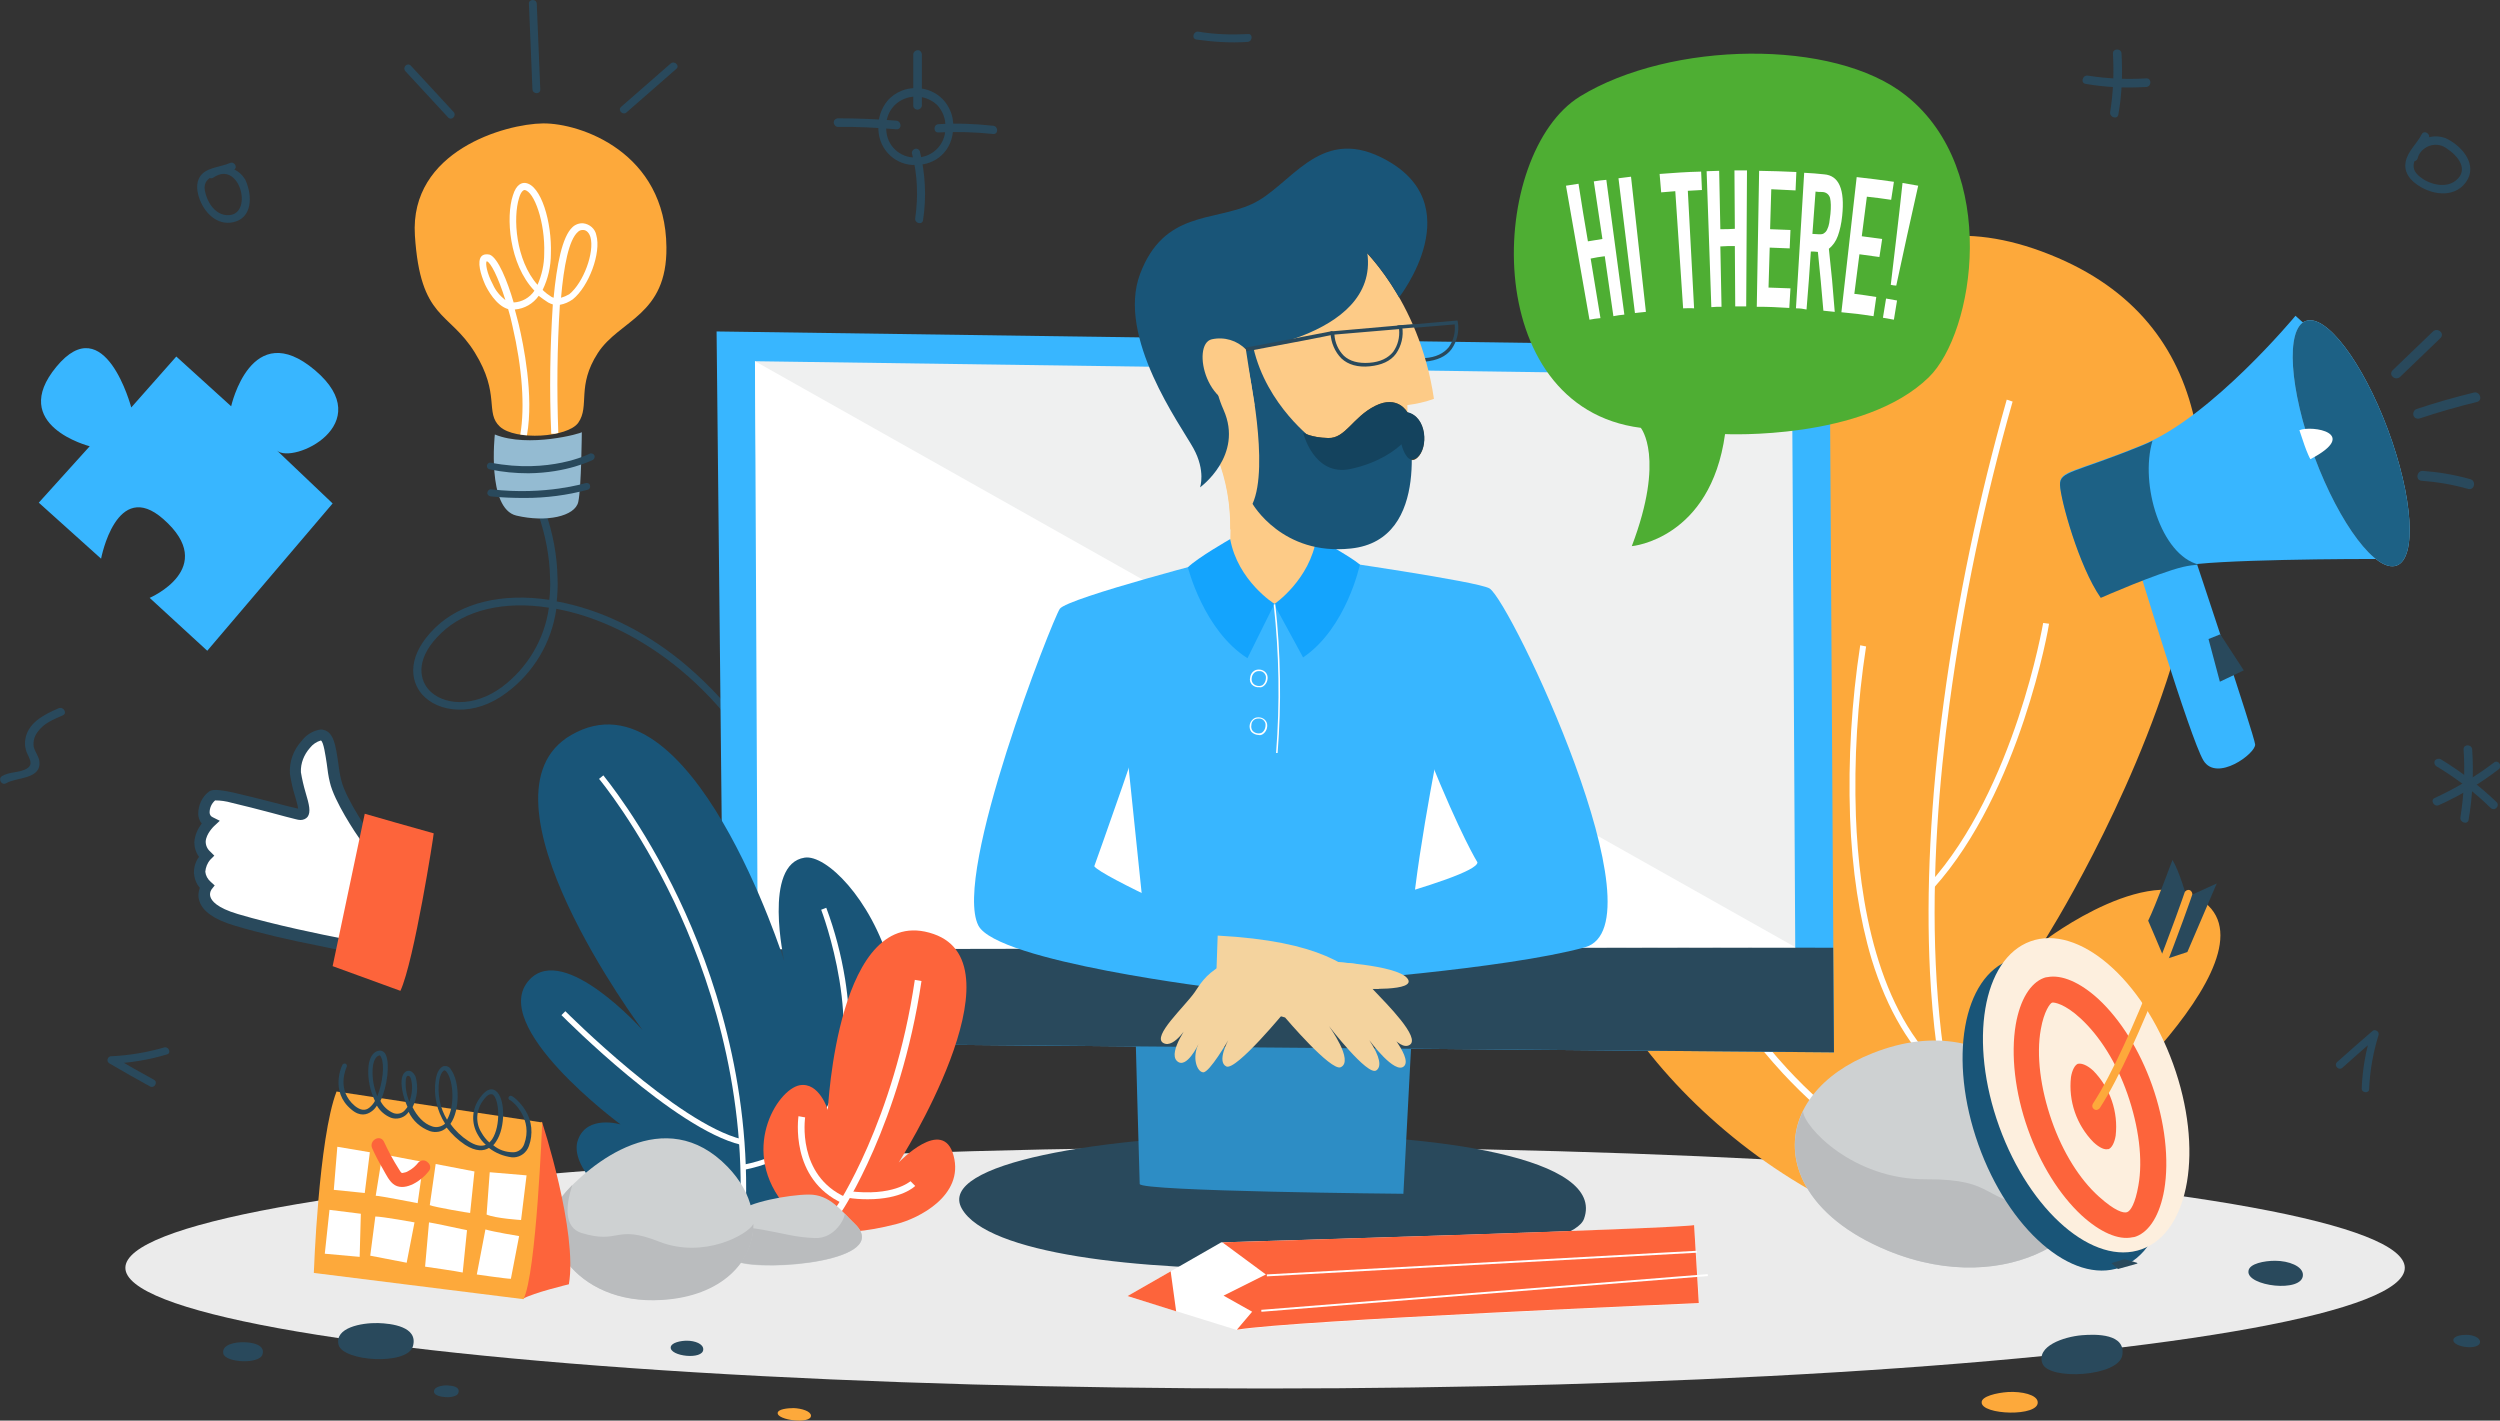 <?xml version="1.0" encoding="utf-8"?>
<!-- Generator: Adobe Illustrator 27.0.0, SVG Export Plug-In . SVG Version: 6.00 Build 0)  -->
<svg version="1.1" id="Layer_1" xmlns="http://www.w3.org/2000/svg" xmlns:xlink="http://www.w3.org/1999/xlink" x="0px" y="0px"
	 viewBox="0 0 638.1 362.6" style="enable-background:new 0 0 638.1 362.6;" xml:space="preserve">
<rect x="0" y="0" width="638.1" height="362.6" fill="#333333" stroke="none"/>
<style type="text/css">
	.st0{fill:#29495C;}
	.st1{fill:#EBEBEB;}
	.st2{fill:#FDA93B;}
	.st3{fill:#FFFFFF;}
	.st4{fill:#CED1D2;}
	.st5{fill:#BABCBE;}
	.st6{fill:#195578;}
	.st7{fill:#FDEFDE;}
	.st8{fill:#FD643B;}
	.st9{fill:#38B6FF;}
	.st10{fill:#1D6185;}
	.st11{fill:#77CCFD;}
	.st12{fill:#EFF0F0;}
	.st13{fill:#2D8DC5;}
	.st14{fill:#94BBD2;}
	.st15{fill:#4EAE33;}
	.st16{clip-path:url(#SVGID_00000069377857967435679870000018207446147813276038_);}
	.st17{fill:#FDCB87;}
	.st18{fill:#6C7173;}
	.st19{fill:none;}
	.st20{fill:#F4D39E;}
	.st21{fill:#14A4FD;}
	.st22{fill:#845413;}
	.st23{fill:#14435E;}
</style>
<path class="st0" d="M142,155.4c-1.2,8.6-5.8,16.3-12.7,21.4c-8.3,6.3-17.5,5.1-21.6,0.4c-3.1-3.6-3.8-10,3.4-17
	c6.6-6.4,17.1-8.9,29.1-7.1c0.2-1.8,0.3-3.7,0.2-5.5c-0.1-5.6-1.2-11.1-3-16.3l1.8-0.7c1.9,5.4,3,11.1,3.1,16.9c0.1,2,0,4-0.2,6
	c10.9,2,21.8,7.2,31.6,15.1c11.5,9.4,20.7,21.4,26.9,34.9l-1.8,0.8C184.5,173.3,160.1,158.7,142,155.4z M112.6,161.6
	c-6.3,6-5.8,11.3-3.3,14.3c3.5,4.1,11.5,4.9,18.9-0.6c6.5-4.9,10.8-12.2,11.9-20.2C128.7,153.3,118.7,155.7,112.6,161.6L112.6,161.6
	z"/>
<path class="st0" d="M547.8,22.2c-5.2,0.3-10.4,0.1-15.5-0.8c-1.3-0.2-0.8-2.3,0.6-2.1c5,0.8,10,1,15,0.7
	C549.2,20,549.2,22.1,547.8,22.2L547.8,22.2z"/>
<path class="st0" d="M541.5,13.7c0.3,5.2,0.1,10.4-0.8,15.5c-0.2,1.4-2.3,0.8-2.1-0.6c0.8-5,1-10,0.7-15
	C539.3,12.3,541.5,12.3,541.5,13.7L541.5,13.7z"/>
<path class="st0" d="M615,39.8c1.1-3.7,5-5.8,8.7-4.7c0.3,0.1,0.7,0.2,1,0.4c3.9,2,7.8,6.7,4.7,11s-9.2,3.2-12.9,0.3
	c-1.7-1.3-2.9-3.1-2.5-5.4c0.5-2.8,2.9-4.7,4.1-7.1c0.6-1.2,2.4-0.2,1.8,1.1c-1.2,2.5-5.6,6-3.1,8.9c2.2,2.5,7.1,4.1,10,1.8
	c3.5-2.8,0.5-6.4-2.3-8.2c-2.1-1.6-5.1-1.1-6.7,1c-0.3,0.4-0.6,0.9-0.7,1.5c-0.2,0.6-0.8,0.9-1.4,0.7
	C615.2,40.9,614.9,40.4,615,39.8L615,39.8z"/>
<path class="st0" d="M16,182.6c-2.3,1-4.8,2-6.3,4.1c-0.9,1.1-1.3,2.5-1.1,3.9c0.3,1.2,1.1,2.2,1.4,3.4c0.9,5-5.8,4.3-8.4,5.9
	c-1.2,0.7-2.2-1.1-1.1-1.8c2-1.2,4.4-0.8,6.3-1.9s0.6-2.7,0-4.2c-0.3-0.9-0.5-1.8-0.4-2.8c0.4-4.6,4.8-6.8,8.5-8.4
	C16.2,180.2,17.3,182.1,16,182.6z"/>
<path class="st0" d="M631,191.3c0.4,6,0.1,12-0.9,17.9c-0.2,1.4-2.3,0.8-2.1-0.6c0.9-5.7,1.2-11.6,0.8-17.4
	C628.8,189.9,630.9,189.9,631,191.3L631,191.3z"/>
<path class="st0" d="M623,193.8c5.1,3.1,9.9,6.8,14.2,10.9c1,1-0.5,2.5-1.5,1.5c-4.2-4.1-8.8-7.6-13.8-10.6c-0.5-0.3-0.7-1-0.4-1.5
	C621.8,193.7,622.5,193.5,623,193.8L623,193.8z"/>
<path class="st0" d="M637.7,196.4c-4.7,3.6-9.8,6.7-15.2,9.1c-1.2,0.6-2.3-1.3-1.1-1.8c5.4-2.5,10.5-5.5,15.2-9.1
	C637.7,193.8,638.8,195.6,637.7,196.4z"/>
<path class="st0" d="M318.4,10.7c-4.3,0.3-8.7,0-13-0.6c-1.4-0.2-0.8-2.3,0.6-2c4.1,0.7,8.3,0.8,12.5,0.6
	C319.8,8.5,319.8,10.6,318.4,10.7L318.4,10.7z"/>
<path class="st0" d="M602.8,277.8c0.2-4.8,1-9.6,2.5-14.2l1.6,1c-3,2.6-6,5.2-9,7.9c-0.9,0.9-2.3-0.5-1.4-1.4c3-2.7,6-5.3,9-7.9
	c0.4-0.4,1-0.3,1.4,0.1c0.2,0.2,0.3,0.6,0.2,0.9c-1.4,4.5-2.2,9.1-2.4,13.7C604.8,279.1,602.8,279.1,602.8,277.8L602.8,277.8z"/>
<path class="st0" d="M42.7,269.1c-4.6,1.4-9.4,2.2-14.3,2.4c0.2-0.6,0.3-1.2,0.5-1.8c3.4,2,6.9,4,10.4,5.9c1.1,0.6,0.1,2.3-1,1.7
	c-3.5-1.9-7-3.9-10.4-5.9c-0.5-0.3-0.6-0.9-0.3-1.4c0.2-0.2,0.4-0.4,0.7-0.4c4.7-0.2,9.3-1,13.8-2.3c0.6,0,1,0.4,1.1,0.9
	C43.3,268.6,43.1,269,42.7,269.1L42.7,269.1z"/>
<path class="st0" d="M53.5,43.7c2.9-1.9,6.8-1.2,8.8,1.7c0.2,0.3,0.4,0.6,0.5,0.9c1.6,3.8,1.6,9.3-3.2,10.4c-4.3,1-7.6-2.6-8.8-6.3
	c-0.7-2.1-0.8-4.5,0.9-6.1s4.7-1.7,7-2.7c1.1-0.5,2.1,1.2,1,1.7c-2.7,1.2-8.2,1.1-7.4,5.4c0.5,2.7,2.4,5.9,5.4,6.2
	c7.3,0.7,3.7-14.3-3.2-9.6C53.4,46.1,52.5,44.4,53.5,43.7L53.5,43.7z"/>
<path class="st0" d="M172.6,17.6l-12.7,11.1c-0.9,0.8-2.3-0.5-1.4-1.4l12.7-11.1C172.2,15.4,173.6,16.8,172.6,17.6L172.6,17.6z"/>
<path class="st0" d="M137,0.9c0.3,7.3,0.6,14.6,0.9,21.9c0.1,1.3-1.9,1.3-2,0L135,0.9C135-0.3,136.9-0.3,137,0.9z"/>
<path class="st0" d="M104.9,16.8l10.9,11.8c0.8,0.9-0.5,2.3-1.4,1.4l-10.9-11.8C102.6,17.2,104,15.8,104.9,16.8z"/>
<g>
	<ellipse class="st1" cx="322.9" cy="323.6" rx="290.9" ry="30.8"/>
</g>
<path class="st0" d="M175.3,342.2c2.1,0,4.2,0.8,4.2,2.2c0,2.8-8.7,1.8-8.3-0.6C171.4,342.7,173.7,342.2,175.3,342.2z"/>
<path class="st2" d="M202.6,359.4c2.1,0.1,4.3,0.8,4.4,1.9c0.1,2.3-8.8,1.2-8.5-0.7C198.6,359.7,200.9,359.4,202.6,359.4z"/>
<path class="st0" d="M96.5,337.7c-4.3-0.1-11.1,1.2-10.1,5.5s17.6,5.4,19,0.4S99.9,337.8,96.5,337.7z"/>
<path class="st0" d="M114.1,353.6c-1.4,0-3.6,0.4-3.3,1.8s5.7,1.8,6.2,0.1S115.2,353.7,114.1,353.6z"/>
<path class="st0" d="M62.3,342.6c-2.3-0.1-5.8,0.6-5.3,2.9s9.2,2.8,10,0.2S64,342.6,62.3,342.6z"/>
<path class="st0" d="M580.7,321.8c3.5,0,7.1,1.4,7.1,3.6c0,4.7-14.5,2.9-13.9-1C574.1,322.5,578,321.8,580.7,321.8z"/>
<path class="st0" d="M629.5,340.7c1.7,0,3.5,0.7,3.5,1.8c0,2.3-7,1.4-6.8-0.5C626.3,341,628.1,340.7,629.5,340.7z"/>
<path class="st2" d="M512.5,355.3c3.6-0.2,7.4,0.7,7.6,2.5c0.5,3.9-14.5,3.4-14.3,0.1C505.8,356.4,509.6,355.5,512.5,355.3z"/>
<path class="st0" d="M531.4,340.8c-4.7,0.4-11.7,2.8-10.1,7.2s19.5,3.4,20.4-2.1S535.1,340.5,531.4,340.8z"/>
<path class="st2" d="M533.6,312.3c0,0,27.6-12.1,19.6-21.6c-9.9-11.7-31.7,5.3-31.7,5.3s59.1-48.2,42.2-64.8
	c-13.3-13-41.9,8.9-41.9,8.9s88.1-137.9,3.4-174.3c-90-38.6-94.8,133.2-68.8,161.7c0,0-32.8-21.7-46.7-11.3
	c-21.5,16.2,15.3,74.4,69.2,95.7L533.6,312.3z"/>
<path class="st3" d="M507.1,312.5l1.4-0.7c-18.6-38-16.2-92.9-10.9-132.2c3.5-26.1,8.9-51.8,16.1-77.1l-1.5-0.5
	c-7.2,25.4-12.6,51.2-16.1,77.3c-3.4,25.1-4.5,48.3-3.5,68.8C493.9,273.9,498.8,295.5,507.1,312.5z"/>
<path class="st3" d="M493.6,226.6c22.1-24.6,29.4-67,29.4-67.4l-1.5-0.2c-0.1,0.4-7.2,42.3-29.1,66.6L493.6,226.6z"/>
<path class="st3" d="M495.6,274.8l1-1.2c-17.5-15.2-22.1-43.9-22.9-65.3c-0.5-14.5,0.4-29,2.6-43.3l-1.5-0.3
	c-2.2,14.4-3.1,29.1-2.6,43.7c0.5,13.8,2.4,26,5.5,36.4C481.7,257.8,487.7,267.9,495.6,274.8z"/>
<path class="st3" d="M500.7,293.4c22.9-10.5,38.1-37.2,38.2-37.5l-1.4-0.8c-0.2,0.3-15.1,26.5-37.5,36.8L500.7,293.4z"/>
<path class="st3" d="M503.7,303.7l0.3-1.5c-20.7-3.9-37.4-18.2-47.8-29.4c-6.7-7.3-12.7-15.3-17.8-23.8l-1.4,0.8
	c5.1,8.6,11.2,16.7,18,24.1C465.5,285.2,482.5,299.7,503.7,303.7z"/>
<path class="st3" d="M506.2,309.2c18.1-2.7,25.9-7.9,26.2-8.1l-0.9-1.3l0.4,0.6l-0.4-0.6c-0.1,0-7.9,5.2-25.6,7.9L506.2,309.2z"/>
<path class="st4" d="M478,268.8c-26.8,10.5-27.5,37.5,3.8,50.4s57.1-5.8,51.8-20.2S510.4,256,478,268.8z"/>
<path class="st5" d="M531.3,293.8c-0.8,7.8-3.4,14.6-10.4,14.1c-15.8-1.1-10.6-7-29.3-6.9s-31.2-13.4-31.4-17.4
	c-5.9,12.1,0.7,27,21.6,35.6c31.3,12.9,57.1-5.8,51.8-20.2C532.9,297.2,532.2,295.5,531.3,293.8z"/>
<ellipse transform="matrix(0.942 -0.335 0.335 0.942 -64.738 193.158)" class="st6" cx="527.3" cy="284.2" rx="23.6" ry="41.7"/>
<path class="st0" d="M519.4,243.1l-5.9,1.7l0.3,1.6l7.2-1.7L519.4,243.1z"/>
<path class="st0" d="M545.6,322.5l-5,1.4l-1.7-1.5l3.3-1c0.1,0,3.2,0.9,3.2,0.9L545.6,322.5z"/>
<ellipse transform="matrix(0.94 -0.34 0.34 0.94 -63.329 197.85)" class="st7" cx="532.7" cy="279.6" rx="23.6" ry="41.8"/>
<path class="st8" d="M531.3,310.2c-5.6-5.2-10.5-13-13.7-22c-3.3-9.3-4.4-19-3.1-26.7c1.1-6.3,3.7-10.6,7.2-11.9
	c0.3-0.1,0.6-0.2,0.9-0.2c3.6-0.7,8.3,1.3,13,5.6c5.6,5.2,10.5,13,13.7,22c3.3,9.3,4.4,19,3.1,26.7c-1.1,6.3-3.7,10.6-7.2,11.9
	c-0.3,0.1-0.6,0.2-0.9,0.2C540.7,316.6,536,314.5,531.3,310.2z M542.9,309.4c0.9-0.3,2.1-2.2,2.9-6.8c1.2-6.6,0.1-15.1-2.8-23.4
	c-2.8-8-7.1-14.8-12-19.3c-4-3.7-6.7-4.1-7.2-4s-2.1,2.2-2.9,6.8c-1.2,6.6-0.1,15.1,2.8,23.4c2.8,8,7.1,14.9,12,19.3
	C539.8,309.1,542,309.7,542.9,309.4L542.9,309.4z"/>
<path class="st8" d="M538,293.3h0.2c0.8-0.3,1.5-1.6,1.8-3.4c0.7-6.1-1.4-12.2-5.7-16.6c-1.6-1.5-3-1.9-3.7-1.8l-0.2,0
	c-0.8,0.3-1.5,1.6-1.8,3.4c-0.7,6.1,1.4,12.2,5.7,16.6C536,293.1,537.3,293.5,538,293.3L538,293.3z"/>
<path class="st0" d="M554.5,219.5c0,0-4.4,11.9-6.2,15.5c0,0,3.4,7.9,4.2,9.9l5.6-16C558.1,228.9,556.2,222.2,554.5,219.5z"/>
<polygon class="st0" points="558.3,243 552.5,244.9 558.1,229 565.8,225.5 "/>
<path class="st2" d="M535.2,283.3c0.3-0.1,0.5-0.2,0.7-0.4c10.2-15.7,23.5-54,23.6-54.4c0.2-0.5-0.1-1.1-0.6-1.3
	c-0.5-0.2-1.1,0.1-1.3,0.6c-0.1,0.4-13.3,38.4-23.4,53.9c-0.3,0.5-0.2,1.1,0.3,1.4C534.7,283.3,534.9,283.3,535.2,283.3L535.2,283.3
	z"/>
<path class="st9" d="M25.8,142.6L9.9,128.3l13-14.4c0,0-20.9-5.3-8.5-20.3S33.5,104,33.5,104l11.5-13L59,103.7c0,0,5.1-23,21.4-9.2
	s-5.7,24.1-9.7,20.5l14.2,13.5l-32,37.6l-14.7-13.5c0,0,17.7-7.6,3.5-20.1C29.7,121.9,25.8,142.6,25.8,142.6z"/>
<path class="st3" d="M93.7,214.4c0,0-6.9-9.8-8.1-15s-1-11.9-3.8-11.8s-6.9,5.2-6.5,9.7s3.7,10.8,1.4,10.6s-20.8-5.9-22.5-4.8
	s-3.5,5.4-0.7,6.8c0,0-5,4.5-0.9,8.6c0,0-3.9,4.1,0.1,7.7c0,0-4,5.2,7.4,8.6s27.9,6.5,27.9,6.5L93.7,214.4z"/>
<path class="st0" d="M59.7,236.2c-5-1.5-8-3.6-8.8-6.2c-0.4-1.1-0.3-2.3,0.1-3.4c-0.9-1-1.4-2.4-1.5-3.8c0-1.5,0.4-2.9,1.3-4.1
	c-0.8-1.1-1.2-2.4-1.2-3.7c0.1-1.7,0.8-3.4,1.9-4.8c-0.6-0.7-0.9-1.6-0.9-2.5c0-2.2,1-4.4,2.8-5.7c0.8-0.5,2-0.6,6.2,0.3
	c3.1,0.7,7,1.7,10.5,2.6c2.5,0.7,4.7,1.2,6,1.5l0,0c-0.1-0.8-0.5-2.2-0.8-3.2c-0.6-1.9-1-3.8-1.3-5.7c-0.2-3.1,0.9-6.1,3-8.4
	c1.2-1.6,2.9-2.6,4.8-2.9c0.3,0,0.5,0,0.8,0.1c2.6,0.6,3.1,4.1,3.7,8.2c0.2,1.5,0.4,3.1,0.8,4.6c1.1,4.9,7.8,14.4,7.9,14.5l0.4,0.5
	L89,243l-1.4-0.3c0,0-3-0.6-7.2-1.5C74.7,240.1,66.3,238.2,59.7,236.2z M92.2,214.7c-1.5-2.1-6.9-10.2-8-15
	c-0.4-1.6-0.6-3.2-0.8-4.8c-0.3-1.9-0.8-5.6-1.5-5.9c-1.1,0.3-2.1,1-2.8,1.9c-1.5,1.7-2.4,3.9-2.3,6.2c0.3,1.8,0.7,3.5,1.2,5.2
	c0.9,3,1.4,5,0.5,6.2c-0.4,0.5-1.1,0.8-1.8,0.8c-0.4,0-0.8-0.1-1.2-0.2c-1.3-0.3-3.5-0.9-6.1-1.6c-3.4-0.9-7.3-1.9-10.3-2.6
	c-1.4-0.4-2.8-0.6-4.2-0.6c-0.9,0.8-1.4,1.9-1.4,3.1c0,0.5,0.3,1,0.8,1.2l1.8,0.9l-1.5,1.4c0,0-2,1.9-2.1,3.9c0,1,0.4,1.9,1.2,2.6
	l1,1l-1,1c-0.8,0.9-1.2,2-1.3,3.1c0.1,1,0.6,1.9,1.4,2.6l1,0.9l-0.8,1c-0.4,0.6-0.5,1.3-0.3,1.9c0.3,1,1.6,2.8,7,4.4
	c9.4,2.8,22.2,5.4,26.4,6.2L92.2,214.7z"/>
<path class="st8" d="M102.2,252.9l-17.3-6.3l8.2-38.9c0,0,15.3,4.4,17.6,5C110.8,212.7,105.7,245.4,102.2,252.9z"/>
<path class="st0" d="M224.2,33.1c-0.2-2.8,0.7-5.5,2.5-7.6c1.9-2,4.5-3.1,7.2-3c2.5,0,4.9,1,6.7,2.8c1.8,1.9,2.8,4.4,2.7,7
	c0,6.5-4.8,9.8-9.4,9.8l0,0C228.8,42.4,224.4,38.4,224.2,33.1C224.2,33.2,224.2,33.1,224.2,33.1z M228.2,27c-1.5,1.6-2.2,3.8-2,6
	c0.1,4.1,3.4,7.3,7.5,7.2c0.1,0,0.1,0,0.2,0l0,0c4.1,0,7.4-3.3,7.4-7.4c0-0.1,0-0.2,0-0.4c0.1-2.1-0.7-4.1-2.1-5.6
	C236.1,23.9,231.2,23.9,228.2,27C228.2,27,228.2,27,228.2,27L228.2,27z"/>
<path class="st0" d="M233.1,27V13.8c0.1-0.6,0.6-1,1.2-1c0.5,0,0.9,0.4,1,1V27c-0.1,0.6-0.6,1-1.2,1C233.5,27.9,233.1,27.5,233.1,27
	z"/>
<path class="st0" d="M228.8,33c-5-0.4-10-0.7-15-0.6c-0.6-0.1-1-0.6-1-1.2c0-0.5,0.4-0.9,1-1c5,0,10,0.2,15,0.6
	C230.2,31,230.2,33.1,228.8,33z"/>
<path class="st0" d="M234.8,38.7c1.4,5.7,1.7,11.7,0.8,17.5c-0.2,1.3-2.2,0.8-2-0.5c0.8-5.5,0.6-11.1-0.8-16.4
	c-0.2-0.6,0.2-1.1,0.7-1.3C234.1,37.8,234.7,38.2,234.8,38.7L234.8,38.7z"/>
<path class="st0" d="M239.5,31.7c4.7-0.3,9.4-0.1,14,0.4c1.3,0.1,1.4,2.2,0,2.1c-4.6-0.5-9.3-0.6-14-0.4
	C238.2,33.9,238.2,31.8,239.5,31.7z"/>
<path class="st9" d="M589,83.4l-3.1-2.8c0,0-21.3,25.7-38.9,32.9s-21.3,6.5-21.2,10.1s4.8,20.9,10.4,28.8c0,0,14.3-6.2,21-7.9
	s44.5-1.9,52.1-1.8l-9.9-31.8L589,83.4z"/>
<path class="st9" d="M559.8,141.1c0,0,15.6,46.6,15.8,48.9s-9.8,9.7-13.2,4.1s-17.2-51.4-17.2-51.4L559.8,141.1z"/>
<path class="st10" d="M547,113.6c0.8-0.3,1.6-0.7,2.4-1.1c-3.3,11.2,2.2,29.2,11.8,31.6c-1.3,0.1-2.7,0.3-4,0.6
	c-6.7,1.6-21,7.9-21,7.9c-5.6-8-10.3-25.2-10.4-28.8S529.4,120.8,547,113.6z"/>
<ellipse transform="matrix(0.937 -0.349 0.349 0.937 -1.775 216.542)" class="st11" cx="600.2" cy="113.2" rx="10" ry="33.3"/>
<ellipse transform="matrix(0.937 -0.349 0.349 0.937 -1.775 216.542)" class="st10" cx="600.2" cy="113.2" rx="10" ry="33.3"/>
<path class="st3" d="M589.7,117.2L589.7,117.2c-0.4-0.7-0.7-1.5-1-2.2c-0.7-1.8-1.2-3.5-1.8-5.2
	C590.1,108.5,602.5,110.5,589.7,117.2z"/>
<polygon class="st0" points="563.7,163.1 566.7,161.9 572.7,171.1 566.6,174 "/>
<path class="st0" d="M616.8,104.4c4.8-1.6,9.7-3,14.6-4.2c1.6-0.4,2.4,2,0.8,2.4c-4.9,1.2-9.8,2.6-14.6,4.2
	c-0.7,0.2-1.4-0.1-1.6-0.8C615.8,105.4,616.2,104.6,616.8,104.4L616.8,104.4z"/>
<path class="st0" d="M610.7,94.5l10.3-9.9c1.2-1.1,3.1,0.5,1.9,1.7l-10.3,9.9C611.4,97.3,609.5,95.7,610.7,94.5L610.7,94.5z"/>
<path class="st0" d="M618.5,120.2c4.1,0.3,8.1,1,12,2.1c1.6,0.4,1.1,2.9-0.5,2.5c-3.9-1.1-7.9-1.8-12-2.1
	C616.4,122.5,616.9,120,618.5,120.2L618.5,120.2z"/>
<path class="st0" d="M404.3,311.1c-5.2,14.4-145.7,20.5-158.8-2.6S415.5,280.1,404.3,311.1z"/>
<polygon class="st9" points="467,88.6 468.1,268.6 184.8,266.2 182.9,84.6 "/>
<polygon class="st12" points="457.4,95.9 192.7,92.2 194.4,254.3 458.3,256.5 "/>
<path class="st13" d="M360.7,257.1l-2.5,47.6c0,0-67.2-0.6-67.3-2.5s-1.2-43.2-1.2-43.2L360.7,257.1z"/>
<path class="st0" d="M468.1,268.6l-283.2-2.4l-0.3-24.9c55.7,0.1,234,0.5,283.3,0.6L468.1,268.6z"/>
<path class="st2" d="M147.6,107.9c-2.7,3.8-16.1,4.6-20,1s0.2-8.2-6.4-18.9s-13.9-8.3-15.3-29.9s23.1-28.5,32.7-28.6
	s31.3,7.4,31.5,31.6c0.2,17.5-12,18.5-17.5,27S150.6,103.6,147.6,107.9z"/>
<path class="st14" d="M148.5,110.3c0,0.3-13.6,4.1-22.2,0.6c0,0-2.1,18.9,5.5,20.7s15,0.2,15.8-3.5S148.5,110.3,148.5,110.3z"/>
<path class="st3" d="M122.9,65.4c-1.2,1.3-0.2,4.7,0.9,7.2c0.6,1.3,2.8,5.4,5.9,6.3c0.4,1.3,0.8,2.8,1.1,4.3
	c2.5,10.7,3.2,20.7,2,27.7c0.6,0.1,1.1,0.2,1.7,0.2c1.8-10.2-0.9-23.2-2.1-28.3c-0.3-1.1-0.6-2.4-1-3.8c2.5-0.2,4.7-1.5,6.1-3.5
	c0.8,0.6,1.6,1.2,2.4,1.7c0.4,0.2,0.8,0.4,1.2,0.5c-0.7,11-0.9,22-0.4,33h0.9l0.9-0.2c-0.4-10.9-0.3-21.8,0.4-32.7
	c1.2-0.2,2.3-0.7,3.3-1.4c4.1-3.3,7.3-11.9,6-16.4c-0.3-1.6-1.7-2.8-3.3-3c-1-0.1-2.1,0.3-2.8,1c-2.6,2.4-4,9.6-4.8,18
	c-0.2-0.1-0.3-0.1-0.5-0.2c-0.8-0.5-1.6-1.1-2.3-1.8c1.4-2.9,2.1-6,2.1-9.2c0.3-8.1-2.5-17.6-6.5-18.1c-0.8-0.1-2.3,0.2-3.2,3.2
	c-1.8,5.4-1,17.5,5.5,24.3c-1.2,1.8-3.2,2.9-5.3,3c-1.6-5.5-4-11.4-6.1-12.2C124.2,64.8,123.4,64.9,122.9,65.4z M143.2,76
	c0.7-8.1,2-14.8,4.3-16.8c0.3-0.3,0.7-0.5,1.2-0.5h0.2c0.3,0,1.3,0.2,1.8,1.8c1.1,3.9-1.8,11.7-5.4,14.6
	C144.6,75.5,143.9,75.8,143.2,76z M132.5,50.5c0.4-1.4,1-2,1.4-2l0,0c2.4,0.3,5.3,8.2,5,16.3c0,2.7-0.6,5.4-1.7,7.9
	C131.6,66.4,130.9,55.5,132.5,50.5z M124.2,66.7h0.1c0.9,0.3,2.8,3.8,4.7,9.9c-1.4-1.1-2.5-2.4-3.2-4
	C124.2,69.6,123.9,67.2,124.2,66.7z"/>
<path class="st0" d="M134.9,120.8c9.9-0.1,16.1-3.3,16.4-3.4c0.4-0.2,0.6-0.8,0.4-1.2c-0.2-0.4-0.8-0.6-1.2-0.4l0,0l0,0
	c-0.1,0.1-10.3,5.2-25.2,2.3c-0.5-0.1-0.9,0.2-1,0.7c-0.1,0.5,0.2,0.9,0.7,1C128.3,120.5,131.6,120.8,134.9,120.8z"/>
<path class="st0" d="M134,127.1c5.4,0,10.8-0.7,16-2.1c0.5-0.1,0.7-0.6,0.6-1.1s-0.6-0.7-1.1-0.6c-0.1,0-10.2,3.2-24.1,1.6
	c-0.5-0.1-0.9,0.3-1,0.8c-0.1,0.5,0.3,0.9,0.8,1l0,0C128.1,127,131,127.1,134,127.1z"/>
<path class="st15" d="M440.3,110.8c0,0,35.4,1.7,52-14.5c11.7-11.4,18.2-52.8-5.8-71.9c-18.4-14.7-60.2-13.9-83.2,0.2
	c-23.5,14.5-26.1,79.3,15.5,84.6c0,0,6.3,7.6-2.3,30.2C416.6,139.4,436.6,137.6,440.3,110.8z"/>
<g>
	<g>
		<defs>
			<polygon id="SVGID_1_" points="458.3,241.8 192.7,92.2 193.4,242.3 			"/>
		</defs>
		<clipPath id="SVGID_00000081614137432191371500000002192335516221425087_">
			<use xlink:href="#SVGID_1_"  style="overflow:visible;"/>
		</clipPath>
		<g style="clip-path:url(#SVGID_00000081614137432191371500000002192335516221425087_);">
			<polygon class="st3" points="458.3,240.8 375.2,169.6 312.8,242.3 458.3,242.3 			"/>
			<polygon class="st3" points="375.2,169.6 285,92.2 192.7,92.2 192.7,242.3 312.8,242.3 			"/>
		</g>
	</g>
</g>
<path class="st6" d="M210.3,309.9c-10.9,5.4-27.1,7.9-48.1,0c-6.4-2.4-17-12.3-14.7-18.9s10.9-4,10.9-4s-34.3-25.3-23.2-37
	c8.9-9.4,28.8,12.9,28.8,12.9s-44.8-60-18.2-75.3c30.6-17.7,54.4,57.8,54.4,57.8s-5.6-24.9,5.2-26.5S251.2,263.4,210.3,309.9z"/>
<path class="st3" d="M190.3,309.9c1.5-33.7-8.4-62.3-17-80.4c-9.3-19.6-19.2-31.4-19.3-31.6l-1.1,0.9c0.1,0.1,9.8,11.8,19.1,31.2
	c8.5,17.9,18.4,46.3,16.9,79.7L190.3,309.9z"/>
<path class="st3" d="M189.1,292.2l0.3-1.4c-16.6-4.1-44.8-32.4-45.1-32.7l-1,1C144.5,260.3,172.2,288.1,189.1,292.2z"/>
<path class="st3" d="M188.3,305.1h1.5v-1.4c-13.8,0.5-28.2-6.2-28.3-6.3l-0.6,1.3C160.9,298.7,174.6,305.1,188.3,305.1z"/>
<path class="st3" d="M189.9,298.6c10.4-2.1,17.9-7.3,22.3-15.3c5.7-10.4,5-24,3.5-33.4c-1-6.2-2.6-12.3-4.8-18.2l-1.3,0.5
	c0.1,0.3,11.9,31.1,1.4,50.5c-4.2,7.7-11.3,12.6-21.3,14.6L189.9,298.6z"/>
<path class="st8" d="M200.7,308.1c4.7,5.5,11.6,8.6,28.2,4.3c5.5-1.4,17.2-7.2,14.5-17.4s-14,1.7-14,1.7s32-50.3,8.9-58.3
	c-24.5-8.5-27,44.9-27,44.9s-2.2-7.2-7.2-6.3C198.3,278.1,188.5,294,200.7,308.1z"/>
<path class="st3" d="M214.7,309.4c0.2-0.2,15.1-22.6,20.5-59l-1.7-0.3c-5.3,36-20,58-20.2,58.2L214.7,309.4z"/>
<path class="st3" d="M221.5,306.1c8.6,0,11.9-3.2,12.1-3.4l-1.2-1.2c-0.1,0-4.4,4-15.9,2.5l-0.2,1.7
	C218,306,219.8,306.1,221.5,306.1z"/>
<path class="st3" d="M215.2,307.2l0.7-1.6c-12.6-5.6-10.4-20.2-10.4-20.4l-1.7-0.3C203.8,285.1,201.4,301,215.2,307.2z"/>
<path class="st4" d="M218.2,312.4c-3.6-3.5-6.4-7.5-11.7-7.5s-15.9,2.1-17.6,4.3s-7.9,10.3-0.7,12.9S228,321.9,218.2,312.4z"/>
<path class="st5" d="M194.8,313.9c5.6,1,8.1,1.9,13.2,2.1s7.7-5.1,7.6-6.2c0.9,0.9,1.7,1.8,2.6,2.6c9.7,9.5-22.8,12.2-30,9.6
	c-4.2-1.5-3.8-4.9-2.5-7.9l0,0C187.4,313.3,189.2,312.9,194.8,313.9z"/>
<path class="st4" d="M185.7,297.8c13.2,13.6,5.9,32.4-16.8,33.9s-32.9-17.6-25.6-26.2S169.7,281.3,185.7,297.8z"/>
<path class="st5" d="M146.1,302.4c-1.8,5.5-2.1,10.9,2.3,12.3c9.9,3,8.4-2.3,19.8,2.2s22.7-1.8,24.1-4.5c0.1,9.7-8.2,18.5-23.3,19.4
	c-22.7,1.5-32.9-17.6-25.6-26.2C144.1,304.5,145.1,303.5,146.1,302.4z"/>
<path class="st8" d="M145.2,327.8c0,0-9.2,2.2-11.7,3.7l-6.4-17.6l4.1-20.6l7.1-7C138.4,286.4,147.5,314.5,145.2,327.8z"/>
<path class="st2" d="M133.6,331.6l-53.5-6.7c0,0,1.2-34.4,5.8-46.3l52.5,7.9C138.4,286.4,136.9,325.3,133.6,331.6z"/>
<path class="st0" d="M124.8,293c-1.3,0.8-3.3,1-6.1-0.8c-1.8-1.2-3.4-2.7-4.7-4.4c-1.1,1.1-2.8,1.4-4.3,0.9
	c-2.4-0.9-4.3-2.6-5.4-4.9c-0.1,0.2-0.3,0.3-0.4,0.5c-1,1.1-2.7,1.5-4.1,1c-1.5-0.6-2.8-1.7-3.6-3.1c-0.4,0.6-0.8,1.1-1.4,1.5
	c-1.1,0.8-2.9,1.4-5.1-0.5c-5.6-4.6-2.4-11.3-2.3-11.4c0.1-0.3,0.5-0.4,0.8-0.3c0.3,0.1,0.4,0.5,0.3,0.8c-0.1,0.2-2.8,5.9,2.1,10
	c1.4,1.1,2.6,1.3,3.7,0.4c0.6-0.5,1.1-1.1,1.4-1.7c-1.2-2.5-1.8-5.3-1.7-8.1c0.1-2.7,1.1-4.4,2.6-4.7c0.8-0.2,1.6,0.3,1.9,1.1
	c1,2.2,0.4,8-1.4,11.7c0.7,1.4,1.9,2.5,3.3,3.1c1.1,0.4,2.3,0.1,3-0.8c0.2-0.3,0.5-0.5,0.6-0.8c-1.2-2.7-1.8-5.7-1.4-7.4
	s1.4-1.8,1.8-1.8s1.2,0.4,1.7,1.6c0.7,2.6,0.4,5.3-0.8,7.7c1.1,2.2,2.8,4.2,5,4.9c1.1,0.4,2.4,0.1,3.3-0.7c-2.1-3.3-3-7.3-2.4-11.2
	c0.3-2,1.1-3.2,2.1-3.5c0.7-0.1,1.5,0.2,1.8,0.9c2.3,3.1,2.3,10.4-0.1,13.8v0.1c1.2,1.7,2.8,3.2,4.5,4.3c1.8,1.2,3.3,1.5,4.5,1
	c-0.8-0.7-1.5-1.6-2-2.5c-1.8-3-1.6-6.7,0.5-9.5c1.9-2.7,3.3-2.3,4-1.8c2.5,1.7,2.6,9.4,0.1,13c-0.2,0.3-0.4,0.6-0.7,0.9
	c1.4,1.2,3.2,1.8,5.1,1.8c1.3,0,2.4-0.9,2.8-2.1c2.3-6.2-2.7-10.8-3.6-11.2c-0.3-0.1-0.5-0.4-0.4-0.7c0.1-0.3,0.4-0.5,0.7-0.4
	c0.5,0.1,2.3,1.6,3.6,3.7c1.7,2.7,2,6.1,0.9,9.1c-0.6,1.7-2.1,2.8-3.8,2.9c-0.2,0-0.3,0-0.5,0C128.4,295.1,126.5,294.3,124.8,293z
	 M123.3,280.9c-1.8,2.4-2,5.7-0.4,8.2c0.5,0.9,1.2,1.8,2,2.5c0.2-0.2,0.5-0.5,0.7-0.8c2.3-3.5,1.8-10.3,0.2-11.4
	c-0.1-0.1-0.3-0.1-0.4-0.1C124.6,279.2,123.8,280.2,123.3,280.9L123.3,280.9z M113.4,273.2c-0.3,0.1-1,0.8-1.3,2.6
	c-0.5,3.5,0.2,7,2,10c2-3.4,1.7-9.8-0.1-12.2C113.9,273.5,113.7,273.2,113.4,273.2L113.4,273.2z M103.6,275.4c-0.2,2,0.1,4,0.9,5.8
	c0.7-1.9,0.9-3.9,0.4-5.8c-0.1-0.3-0.3-0.8-0.7-0.8l0,0C103.8,274.5,103.7,275,103.6,275.4L103.6,275.4z M96.8,269.4
	c-0.9,0.2-1.6,1.5-1.7,3.6c-0.1,2.3,0.3,4.6,1.2,6.8c1.4-3.4,1.9-8.1,1-9.9C97.1,269.4,96.9,269.3,96.8,269.4L96.8,269.4z"/>
<path class="st3" d="M133,311.4c0,0-6.5-0.4-8.8-1.4l0.8-10.8l9.4,0.8L133,311.4z"/>
<path class="st3" d="M120,309.6c-0.3,0-9.2-1.5-10.3-2l1.5-10.5l9.9,1.9L120,309.6z"/>
<path class="st3" d="M106.6,307.1c0,0-9.7-1.9-10.7-1.9l1.7-10.6l10.5,2L106.6,307.1z"/>
<polygon class="st3" points="93.1,304.5 85.2,303.7 86.1,292.7 94.4,294.1 "/>
<path class="st3" d="M132.5,315.5c0,0-6.7-1.1-8.6-1.7l-2.2,11.5c0,0,7.5,1.1,8.7,1.1L132.5,315.5z"/>
<path class="st3" d="M119.2,314c0,0-9.3-2-9.7-2l-1,11.3c0,0,8.4,1.2,9.6,1.5L119.2,314z"/>
<path class="st3" d="M105.8,312c0,0-8.2-1.5-10-1.5l-1.3,10l9.3,1.8L105.8,312z"/>
<polygon class="st3" points="92.1,309.8 84.1,308.8 82.9,320 91.8,320.8 "/>
<path class="st8" d="M109.3,299.1c-1.6,2.1-5.7,5-8.5,3.4c-1.4-0.8-2.3-2.8-3.1-4.2c-1-1.7-1.9-3.4-2.7-5.2c-0.9-2,2-3.7,3-1.7
	c1.1,2.4,2.4,4.8,3.8,7c0.3,0.4,0.5,1,0.9,1c0.5-0.1,1.1-0.2,1.5-0.5c1-0.5,1.9-1.3,2.6-2.2c0.7-0.7,1.7-0.7,2.4,0
	C110,297.4,110,298.4,109.3,299.1L109.3,299.1z"/>
<path class="st3" d="M432.4,312.7l1.3,20c0,0-104.1,4.4-117.9,6.8l-28-8.7l23.9-13.7C311.7,317.1,425.8,313.8,432.4,312.7z"/>
<path class="st8" d="M432.4,312.7c-6.4,1-114.5,4.2-120.4,4.4l11.1,8.2l-10.8,5.4l7.3,4.1l-3.9,4.6c13.9-2.4,117.9-6.8,117.9-6.8
	L432.4,312.7z"/>
<polygon class="st8" points="287.8,330.8 300.2,334.7 298.8,324.5 "/>
<rect x="323.1" y="322.1" transform="matrix(0.999 -5.495018e-02 5.495018e-02 0.999 -17.141 21.257)" class="st3" width="109.9" height="0.5"/>
<rect x="321.7" y="329.7" transform="matrix(0.997 -7.974522e-02 7.974522e-02 0.997 -25.103 31.265)" class="st3" width="114.3" height="0.5"/>
<path class="st17" d="M334.8,126.4c0,0-1.9,13.7,8.9,23.2l-8.5,8.6l-22.7-9c0,0,5.1-19.5-3-35.4S334.8,126.4,334.8,126.4z"/>
<g>
	<path class="st17" d="M314,135.1c0.1-6.3-1-12.5-3.3-18.4l14.6,2.1c5.1,4,9.4,7.6,9.4,7.6c-0.3,3.5,0,7.1,1,10.4
		C332.3,138.4,325.6,139.5,314,135.1z"/>
</g>
<path class="st0" d="M356.5,90.3c-1.7-1.7-2.7-4.1-2.8-6.5v-0.4l18.3-1.6l0.1,0.4c0.4,2.4-0.2,4.9-1.6,6.9c-1.4,1.9-3.7,2.9-6.7,3.2
	S358.3,91.9,356.5,90.3z M354.7,84.2c0.1,2,1,4,2.5,5.4c1.5,1.4,3.7,2,6.5,1.8s4.8-1.2,6.1-2.8c1.2-1.7,1.7-3.7,1.5-5.8L354.7,84.2z
	"/>
<path class="st17" d="M346.9,62.6c0,0,15.3,13.3,19.1,39.2c-2.2,0.8-4.5,1.3-6.8,1.6c0,0,1.4,16.2-10.4,22.8s-30.3,10.3-43.2-20.2
	l-4.3-13.2l10.2-14.2c0,0,27.7-9.6,28.2-10S346.9,62.6,346.9,62.6z"/>
<path class="st6" d="M357.1,75.9c0,0,18.9-24.1-4.5-35.7c-16.1-8-23.2,7.4-33.1,11.9s-22.4,1.7-28.5,17.8s10.4,38.7,13.6,44.5
	s1.7,10,1.7,10s11.2-8.1,6-19.8s1.5-14.5,1.5-14.5s38.2-3.4,35.2-25.5C352.1,68.1,354.8,71.9,357.1,75.9z"/>
<path class="st0" d="M342.4,91.5c-1.7-1.7-2.7-4.1-2.8-6.5v-0.4l18.2-1.6l0.1,0.4c0.4,2.4-0.2,4.9-1.6,6.9c-1.4,1.9-3.7,2.9-6.7,3.2
	S344.1,93.1,342.4,91.5z M340.6,85.4c0.1,2,1,4,2.4,5.4c1.5,1.4,3.7,2,6.5,1.8s4.8-1.2,6.1-2.8c1.2-1.7,1.7-3.7,1.5-5.8L340.6,85.4z
	"/>
<path class="st18" d="M340.3,85c0,0-12.9,2.5-22.3,4.2"/>
<line class="st19" x1="361.1" y1="83.2" x2="356.8" y2="83.6"/>
<rect x="356.8" y="82.9" transform="matrix(0.996 -8.593860e-02 8.593860e-02 0.996 -5.839 31.157)" class="st0" width="4.3" height="0.9"/>
<path class="st9" d="M313.6,142c0,0-41.2,10.6-43.1,13.4s-27.4,67.6-20.8,80.8c4.7,9.3,62.3,16.2,62.3,16.2s1.1-5.4-0.8-15.2
	c0,0-30.1-13.5-31.9-16.1c0,0,14.3-39.8,14.5-43.4C294,177,313.6,142,313.6,142z"/>
<path class="st20" d="M344.8,251.3c-3.6,1-6.5,5.4-16.6,6.6c0,0-12.7,15.5-15.2,14.3s0.5-6.7,0.5-6.7s-4.8,8.3-6.4,8.2
	s-2.9-3.8-1.2-7.2c0,0-3.1,6.6-5.5,4.3s3.3-9.8,3.3-9.8s-3.9,6.9-6.8,5.2s5.4-9.2,8-12.9s5.1-10.3,31.1-12.7
	S344.8,251.3,344.8,251.3z"/>
<path class="st9" d="M338.2,142.8c0,0,39.1,5.6,42,7.4c5.4,3.4,44.7,86,24.3,91.6s-68.1,9-68.1,9s-10.3-7.3-10.7-14.2
	c0,0,51.5-12.3,51.4-16.5c0,0-4.2-6.7-12.4-27l-7.9-24.6L338.2,142.8z"/>
<path class="st9" d="M367.3,190.3c0,0-7.2,35.9-7.2,50.2l-23.5,3.3l-43.5,0.6l-6.3-60.7l9.8-35c0,0,27.9,5.9,28.9,6.4s33.2-3,33.2-3
	l13.6,18.4L367.3,190.3z"/>
<g>
	<path class="st20" d="M318.2,243.9l9.8,6.9l3.2,6.7c-1,0.2-2,0.4-3.1,0.5l-1,1.2l0,0c-1.4,0.7-20.1,0-17.6-11.1l0,0
		C312.1,246.2,315.1,244.8,318.2,243.9z"/>
</g>
<path class="st20" d="M338.9,245.4c0,0,17.5,0.8,20.3,4.3s-12.1,2.6-12.1,2.6L338.9,245.4z"/>
<g>
	<path class="st20" d="M338.9,245.4c0,0,3.6,0.2,7.7,0.7c1.1,3.4,5.5,6.3,5.5,6.3l0,0c-2.6,0-5-0.1-5-0.1L338.9,245.4z"/>
</g>
<path class="st20" d="M310.5,247.4c1.4,2.1,7.4,9.9,17.5,12.3c0,0,11.7,13.8,14.2,12.7c3.5-1.6-3-10.5-3-10.5s9.9,12.9,12.1,11.3
	c1.3-0.9,1.1-3.3-1.8-7.7c0,0,6.6,9,8.9,6.6s-6.2-11.6-6.2-11.6s4.7,8,7.6,6.2s-5.9-10.5-9.1-13.9c-5.7-6.2-13.8-12.6-39.9-14
	L310.5,247.4z"/>
<path class="st9" d="M338.2,142.8c0,0,1,11.4-12.9,11.4S313.6,142,313.6,142l-9.9,5.9l2.1,11.6l47.4,2.2c0,0-0.3-9.2-0.1-9.2
	S338.2,142.8,338.2,142.8z"/>
<path class="st21" d="M314,137.6c0,0-8.4,4.8-10.8,7.2c0,0,4,16.1,15.2,23.2l6.9-13.9C325.3,154.2,315.9,148.2,314,137.6z"/>
<path class="st21" d="M336,137.3c0,0,8.5,4.6,11.1,6.8c0,0-3.4,16.2-14.5,23.7l-7.4-13.6C325.3,154.2,334.4,147.9,336,137.3z"/>
<path class="st22" d="M359.2,105.2c0,0-2.5-4.5-8.2-1.6s-7.6,8.3-12,8.2s-6.4-1.4-6.4-1.4s2.7,11.3,12.1,9.3s13.5-6.8,13.5-6.8
	C359.6,110.6,359.9,107.8,359.2,105.2z"/>
<path class="st22" d="M357.4,112.3c0,0,1.4,7.1,4.3,4.6s2.5-10.5-2.5-11.6S357.4,112.3,357.4,112.3z"/>
<path class="st6" d="M335.4,112.4c0,0-12.1-8.8-15.5-23.7l-4.4-0.3l3.1,5.6c0,0,5.5,24.9,1.1,34.6c0,0,7.6,13.3,25.1,11.4
	c21.1-2.2,14.6-32.7,14.6-32.7l-6,2l-12.3,4.4L335.4,112.4z"/>
<path class="st23" d="M339,111.8c4.4,0.2,6.2-5.3,12-8.2s8.2,1.6,8.2,1.6c5,1.1,5.5,9.1,2.5,11.6c-2.2,1.8-3.5-1.5-4-3.4
	c-1.4,1.3-5.5,4.7-13,6.3c-9.4,2-12.1-9.3-12.1-9.3S334.6,111.7,339,111.8z"/>
<path class="st0" d="M318,89.7c9.3-1.7,22.2-4.2,22.3-4.3l-0.2-0.9c-0.1,0-13.3,2.6-22.6,4.3L318,89.7z"/>
<path class="st17" d="M318,89.2c-2.2-2.3-5.5-3.3-8.7-2.6c-5.4,1.2-1.4,19.9,10.9,16.8L318,89.2z"/>
<path class="st3" d="M326.1,192.2c1-12.7,0.8-25.4-0.6-38l-0.4,0.1c1.4,12.6,1.6,25.3,0.6,37.9H326.1z"/>
<path class="st3" d="M319.5,174.7c-0.4-0.5-0.6-1.1-0.4-1.8c0.1-1.1,1-2,2.1-2h0.2c1,0,1.9,0.7,2.1,1.6c0.2,1-0.2,2.1-1.1,2.7
	c-0.3,0.2-0.7,0.3-1,0.2C320.7,175.5,320,175.2,319.5,174.7z M319.5,173c-0.1,0.5,0,1,0.3,1.4c0.4,0.5,1,0.7,1.6,0.7
	c0.3,0,0.6-0.1,0.8-0.2c0.7-0.5,1-1.4,0.9-2.3c-0.2-0.8-0.9-1.4-1.8-1.3h-0.1C320.4,171.3,319.6,172,319.5,173L319.5,173z"/>
<path class="st3" d="M319.4,186.8c-0.8-1.1-0.5-2.5,0.5-3.3c0.4-0.3,0.8-0.4,1.2-0.4h0.2c1,0,1.9,0.7,2.1,1.6c0.2,1-0.2,2.1-1.1,2.7
	c-0.3,0.2-0.7,0.3-1,0.2C320.6,187.6,319.9,187.3,319.4,186.8z M319.4,185.1c-0.1,0.5,0,1,0.3,1.4c0.4,0.5,1,0.7,1.6,0.7
	c0.3,0,0.6-0.1,0.8-0.2c0.7-0.5,1-1.4,0.9-2.3c-0.2-0.8-0.9-1.4-1.8-1.3h-0.1C320.2,183.4,319.4,184.1,319.4,185.1L319.4,185.1z"/>
<g>
	<g>
		<path class="st3" d="M405.7,81.6c-2-11.4-4-22.8-6-34.2c1.3-0.2,1.9-0.3,3.2-0.5c0.9,5.9,1.4,8.8,2.4,14.7
			c1.5-0.2,2.2-0.4,3.7-0.6c-0.9-5.9-1.3-8.8-2.2-14.7c1.3-0.2,1.9-0.3,3.2-0.4c1.5,11.5,3.1,22.9,4.6,34.4
			c-1.1,0.1-1.7,0.2-2.8,0.4c-0.9-6.1-1.3-9.2-2.2-15.3c-1.5,0.2-2.2,0.3-3.6,0.6c1,6.1,1.5,9.1,2.5,15.2
			C407.3,81.3,406.8,81.4,405.7,81.6z"/>
		<path class="st3" d="M417.3,79.9c-1.4-11.5-2.8-23-4.2-34.4c1.3-0.2,1.9-0.2,3.2-0.4c1.3,11.5,2.5,23,3.8,34.5
			C418.9,79.7,418.4,79.8,417.3,79.9z"/>
		<path class="st3" d="M429.6,78.7c-0.7-10-1.3-20-2-29.9c-1.5,0.1-2.2,0.2-3.6,0.3c-0.2-1.9-0.2-2.8-0.4-4.7
			c4.2-0.3,6.4-0.5,10.6-0.6c0.1,1.9,0.1,2.8,0.2,4.7c-1.5,0.1-2.2,0.1-3.6,0.2c0.5,10,1.1,20,1.6,30
			C431.2,78.6,430.7,78.7,429.6,78.7z"/>
		<path class="st3" d="M436.8,78.4c-0.4-11.6-0.8-23.1-1.2-34.7c1.3,0,1.9-0.1,3.2-0.1c0.1,5.9,0.2,8.9,0.3,14.9
			c1.5,0,2.2,0,3.7-0.1c0-5.9-0.1-8.9-0.1-14.9c1.3,0,1.9,0,3.2,0c-0.1,11.6-0.1,23.1-0.2,34.7c-1.1,0-1.7,0-2.8,0
			c0-6.2-0.1-9.3-0.1-15.4c-1.5,0-2.2,0-3.7,0.1c0.1,6.2,0.2,9.3,0.3,15.4C438.4,78.3,437.9,78.3,436.8,78.4z"/>
		<path class="st3" d="M448.4,78.3c0.2-11.6,0.4-23.1,0.6-34.7c3.8,0.1,5.7,0.1,9.5,0.3c-0.1,1.9-0.1,2.8-0.2,4.7
			c-2.5-0.1-3.7-0.2-6.2-0.3c-0.1,4.1-0.2,6.1-0.3,10.2c2.1,0.1,3.1,0.1,5.2,0.2c-0.1,1.9-0.1,2.8-0.2,4.7c-2-0.1-3.1-0.1-5.1-0.2
			c-0.1,4.1-0.2,6.1-0.3,10.2c2.2,0.1,3.4,0.1,5.6,0.2c-0.1,2-0.2,3-0.3,5C453.3,78.4,451.7,78.3,448.4,78.3z"/>
		<path class="st3" d="M458.4,78.7c0.7-11.5,1.4-23.1,2.1-34.6c2.1,0.1,3.1,0.2,5.1,0.4c3.8,0.3,5.3,3.9,4.6,10.6
			c-0.2,2-0.6,3.7-1.1,5.1c-0.5,1.4-1.3,2.5-2.3,3.3c0.7,6.4,1,9.6,1.5,16.1c-1.2-0.1-1.8-0.2-2.9-0.3c-0.5-6-0.8-9-1.4-15
			c-0.7-0.1-1.1-0.1-1.8-0.1c-0.4,5.9-0.6,8.9-1.1,14.8C460.1,78.8,459.5,78.7,458.4,78.7z M463.4,48.9c-0.3,4.3-0.5,6.5-0.8,10.8
			c0.7,0,1,0.1,1.7,0.1c0.5,0,1,0,1.3-0.3c0.3-0.2,0.6-0.5,0.8-1c0.2-0.4,0.4-1,0.5-1.6c0.1-0.7,0.2-1.4,0.3-2.3s0.1-1.6,0.1-2.3
			c0-0.7-0.1-1.3-0.2-1.8c-0.3-0.9-1-1.5-2.1-1.5C464.4,49,464,49,463.4,48.9z"/>
		<path class="st3" d="M470,79.7c1.3-11.5,2.6-23,3.9-34.5c3.8,0.4,5.7,0.7,9.5,1.2c-0.3,1.9-0.4,2.8-0.7,4.6
			c-2.5-0.4-3.7-0.5-6.2-0.8c-0.5,4-0.8,6.1-1.3,10.1c2.1,0.3,3.1,0.4,5.2,0.7c-0.3,1.9-0.4,2.8-0.7,4.6c-2-0.3-3-0.4-5.1-0.7
			c-0.5,4-0.8,6.1-1.3,10.1c2.2,0.3,3.3,0.4,5.6,0.8c-0.3,2-0.4,2.9-0.7,4.9C474.9,80.2,473.3,80,470,79.7z"/>
		<path class="st3" d="M482.6,72.7c1.2-10.4,1.9-15.6,3-26c1.6,0.3,2.4,0.4,4,0.7c-2.3,10.2-3.4,15.3-5.6,25.5
			C483.5,72.9,483.2,72.8,482.6,72.7z M480.6,81.1c0.3-2,0.5-2.9,0.8-4.9c1.1,0.2,1.7,0.3,2.8,0.5c-0.3,2-0.5,2.9-0.8,4.9
			C482.2,81.4,481.7,81.3,480.6,81.1z"/>
	</g>
</g>
</svg>
